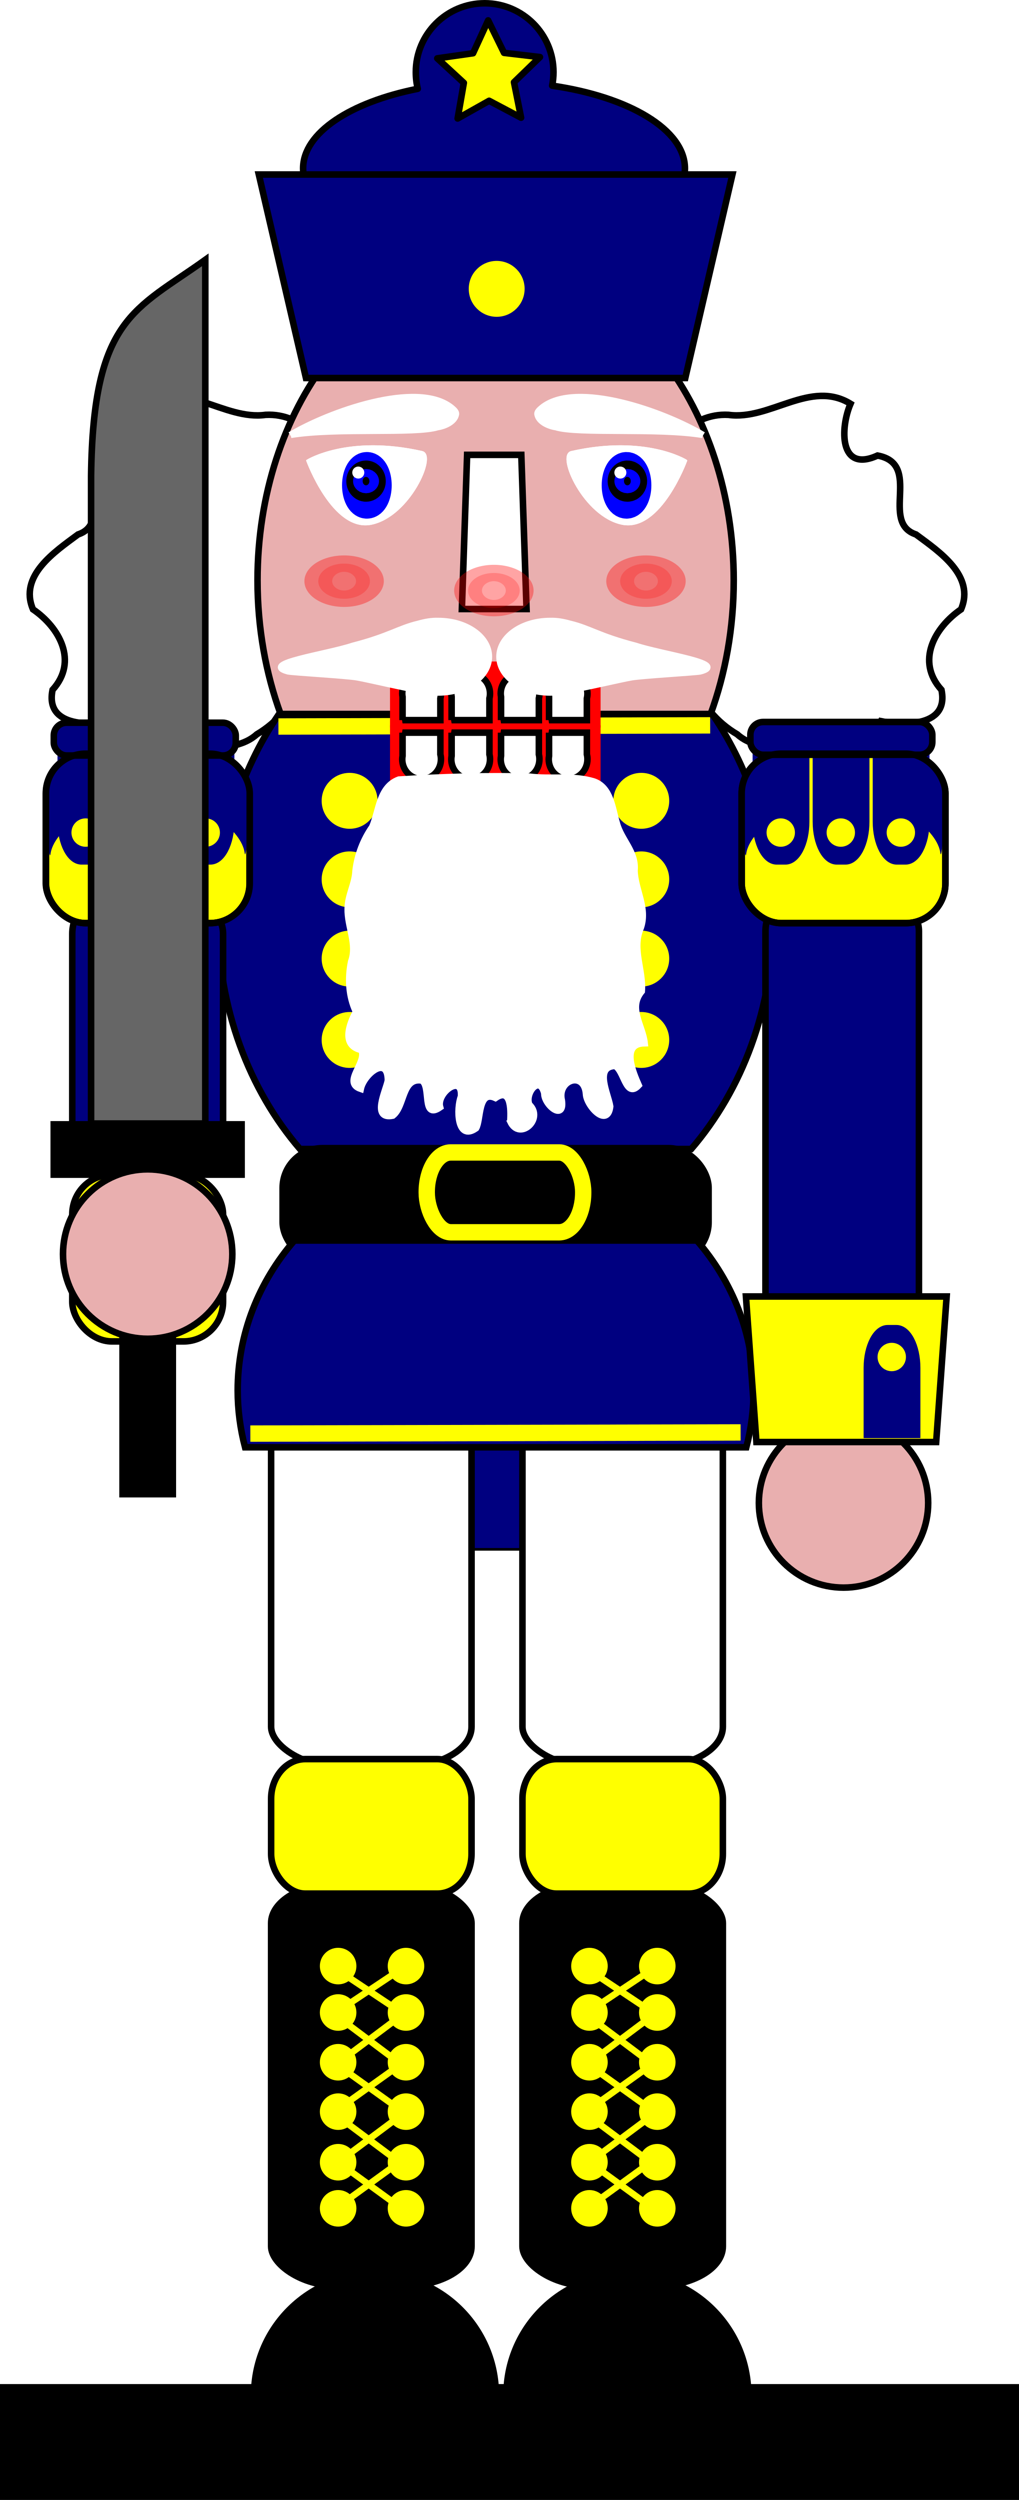<?xml version="1.0" encoding="UTF-8"?>
<svg version="1.1" viewBox="0 0 389.04 953.91" xmlns="http://www.w3.org/2000/svg">
<defs>
<filter id="c" x="-.971" y="-.842" width="2.943" height="2.684">
<feGaussianBlur stdDeviation="4.701"/>
</filter>
<filter id="b" x="-.971" y="-.842" width="2.943" height="2.684">
<feGaussianBlur stdDeviation="4.701"/>
</filter>
<filter id="a" x="-.384" y="-.333" width="1.768" height="1.666">
<feGaussianBlur stdDeviation="1.858"/>
</filter>
</defs>
<g transform="translate(-199.69 -181.91)">
<rect transform="translate(199.69 181.91)" x="143.84" y="287.43" width="91.127" height="303.76" rx="0" ry="15.152" color="#000000" fill="#000080" fill-rule="evenodd" stroke="#000" stroke-width="1px"/>
<rect x="227.28" y="630.12" width="57.579" height="63.64" rx="15.152" ry="15.152" color="#000000" fill="#ff0" fill-rule="evenodd" stroke="#000" stroke-width="2.5"/>
<path d="m301.09 340.2c-15.835 2.23-31.29-13.625-46.609-4.228 3.948 9.185 4.448 26.523-10.322 19.757-17.257 3.221-0.729 25.465-14.674 30.115-8.845 6.565-22.667 15.733-17.202 28.571 10.08 6.9 17.346 19.814 7.479 30.724-3.086 14.809 15.971 13.417 23.101 11.953 4.332 9.149 6.976 35.873 21.598 21.284 6.418-14.83 23.651-7.489 33.268-16.265 15.857-9.332 22.862-28.131 16.492-45.467-6.94-19.278 14.034-31.731 12.877-50.203-0.01-13.942-11.534-27.029-26.007-26.241z" fill="#fff" stroke="#000" stroke-width="2.5"/>
<path d="m477.8 340.2c15.835 2.23 31.29-13.625 46.609-4.228-3.948 9.185-4.448 26.523 10.322 19.757 17.257 3.221 0.729 25.465 14.674 30.115 8.845 6.565 22.667 15.733 17.202 28.571-10.08 6.9-17.346 19.814-7.479 30.724 3.086 14.809-15.971 13.417-23.101 11.953-4.332 9.149-6.976 35.873-21.598 21.284-6.418-14.83-23.651-7.489-33.268-16.265-15.857-9.332-22.862-28.131-16.492-45.467 6.94-19.278-14.034-31.731-12.877-50.203 0.01-13.942 11.534-27.029 26.007-26.241z" fill="#fff" stroke="#000" stroke-width="2.5"/>
<path d="m388.91 284.66c-50.21 0-90.906 53.135-90.906 118.69 0 18.255 3.173 35.55 8.812 51h164.19c5.639-15.45 8.812-32.745 8.812-51 0-65.552-40.696-118.69-90.906-118.69z" fill="#e9afaf" stroke="#000" stroke-width="2.5"/>
<path d="m305.97 454.72c-14.465 21.237-23.125 48.126-23.125 77.406 0 34.499 11.995 65.705 31.375 88.219h149.38c19.38-22.514 31.375-53.719 31.375-88.219 0-29.281-8.66-56.169-23.125-77.406h-165.88z" fill="#000080" stroke="#000" stroke-width="2.5"/>
<rect x="307.59" y="620.02" width="162.63" height="43.437" ry="15.152" color="#000000" fill-rule="evenodd" stroke="#000" stroke-width="2.5"/>
<rect x="303.2" y="702.34" width="76.515" height="153.61" rx="25.697" ry="15.152" color="#000000" fill="#fff" fill-rule="evenodd" stroke="#000" stroke-width="2.5"/>
<rect x="303.2" y="900.58" width="76.515" height="153.61" rx="25.697" ry="15.152" color="#000000" fill-rule="evenodd" stroke="#000" stroke-width="2.5"/>
<rect x="303.2" y="853.13" width="76.515" height="51.334" rx="13.043" ry="15.152" color="#000000" fill="#ff0" fill-rule="evenodd" stroke="#000" stroke-width="2.5"/>
<path transform="matrix(.654 0 0 .654 108.28 631.01)" d="m347.33 487.48c0 5.616-4.553 10.168-10.168 10.168-5.616 0-10.168-4.553-10.168-10.168 0-5.616 4.553-10.168 10.168-10.168 5.616 0 10.168 4.553 10.168 10.168z" fill="#ff0" stroke="#ff0"/>
<path transform="matrix(.654 0 0 .654 108.28 649.99)" d="m347.33 487.48c0 5.616-4.553 10.168-10.168 10.168-5.616 0-10.168-4.553-10.168-10.168 0-5.616 4.553-10.168 10.168-10.168 5.616 0 10.168 4.553 10.168 10.168z" fill="#ff0" stroke="#ff0"/>
<path transform="matrix(.654 0 0 .654 108.28 668.84)" d="m347.33 487.48c0 5.616-4.553 10.168-10.168 10.168-5.616 0-10.168-4.553-10.168-10.168 0-5.616 4.553-10.168 10.168-10.168 5.616 0 10.168 4.553 10.168 10.168z" fill="#ff0" stroke="#ff0"/>
<path transform="matrix(.654 0 0 .654 108.28 688.14)" d="m347.33 487.48c0 5.616-4.553 10.168-10.168 10.168-5.616 0-10.168-4.553-10.168-10.168 0-5.616 4.553-10.168 10.168-10.168 5.616 0 10.168 4.553 10.168 10.168z" fill="#ff0" stroke="#ff0"/>
<path transform="matrix(.654 0 0 .654 108.28 705.73)" d="m347.33 487.48c0 5.616-4.553 10.168-10.168 10.168-5.616 0-10.168-4.553-10.168-10.168 0-5.616 4.553-10.168 10.168-10.168 5.616 0 10.168 4.553 10.168 10.168z" fill="#ff0" stroke="#ff0"/>
<path transform="matrix(.654 0 0 .654 108.28 613.3)" d="m347.33 487.48c0 5.616-4.553 10.168-10.168 10.168-5.616 0-10.168-4.553-10.168-10.168 0-5.616 4.553-10.168 10.168-10.168 5.616 0 10.168 4.553 10.168 10.168z" fill="#ff0" stroke="#ff0"/>
<path transform="matrix(.654 0 0 .654 134.19 631.01)" d="m347.33 487.48c0 5.616-4.553 10.168-10.168 10.168-5.616 0-10.168-4.553-10.168-10.168 0-5.616 4.553-10.168 10.168-10.168 5.616 0 10.168 4.553 10.168 10.168z" fill="#ff0" stroke="#ff0"/>
<path transform="matrix(.654 0 0 .654 134.19 649.99)" d="m347.33 487.48c0 5.616-4.553 10.168-10.168 10.168-5.616 0-10.168-4.553-10.168-10.168 0-5.616 4.553-10.168 10.168-10.168 5.616 0 10.168 4.553 10.168 10.168z" fill="#ff0" stroke="#ff0"/>
<path transform="matrix(.654 0 0 .654 134.19 668.84)" d="m347.33 487.48c0 5.616-4.553 10.168-10.168 10.168-5.616 0-10.168-4.553-10.168-10.168 0-5.616 4.553-10.168 10.168-10.168 5.616 0 10.168 4.553 10.168 10.168z" fill="#ff0" stroke="#ff0"/>
<path transform="matrix(.654 0 0 .654 134.19 688.14)" d="m347.33 487.48c0 5.616-4.553 10.168-10.168 10.168-5.616 0-10.168-4.553-10.168-10.168 0-5.616 4.553-10.168 10.168-10.168 5.616 0 10.168 4.553 10.168 10.168z" fill="#ff0" stroke="#ff0"/>
<path transform="matrix(.654 0 0 .654 134.19 705.73)" d="m347.33 487.48c0 5.616-4.553 10.168-10.168 10.168-5.616 0-10.168-4.553-10.168-10.168 0-5.616 4.553-10.168 10.168-10.168 5.616 0 10.168 4.553 10.168 10.168z" fill="#ff0" stroke="#ff0"/>
<path transform="matrix(.654 0 0 .654 134.19 613.3)" d="m347.33 487.48c0 5.616-4.553 10.168-10.168 10.168-5.616 0-10.168-4.553-10.168-10.168 0-5.616 4.553-10.168 10.168-10.168 5.616 0 10.168 4.553 10.168 10.168z" fill="#ff0" stroke="#ff0"/>
<path d="m326.86 932.43 26.865 17.91-25.586 19.189 25.906 18.55-25.266 18.87 24.626 17.91" fill="none" stroke="#ff0" stroke-width="2.5"/>
<path d="m354.05 932.43-26.865 17.91 25.586 19.189-25.906 18.55 25.266 18.87-24.626 17.91" fill="none" stroke="#ff0" stroke-width="2.5"/>
<rect x="399.15" y="702.34" width="76.515" height="153.61" rx="25.697" ry="15.152" color="#000000" fill="#fff" fill-rule="evenodd" stroke="#000" stroke-width="2.5"/>
<rect x="399.15" y="900.58" width="76.515" height="153.61" rx="25.697" ry="15.152" color="#000000" fill-rule="evenodd" stroke="#000" stroke-width="2.5"/>
<rect x="399.15" y="853.13" width="76.515" height="51.334" rx="13.043" ry="15.152" color="#000000" fill="#ff0" fill-rule="evenodd" stroke="#000" stroke-width="2.5"/>
<path transform="matrix(.654 0 0 .654 204.23 631.01)" d="m347.33 487.48c0 5.616-4.553 10.168-10.168 10.168-5.616 0-10.168-4.553-10.168-10.168 0-5.616 4.553-10.168 10.168-10.168 5.616 0 10.168 4.553 10.168 10.168z" fill="#ff0" stroke="#ff0"/>
<path transform="matrix(.654 0 0 .654 204.23 649.99)" d="m347.33 487.48c0 5.616-4.553 10.168-10.168 10.168-5.616 0-10.168-4.553-10.168-10.168 0-5.616 4.553-10.168 10.168-10.168 5.616 0 10.168 4.553 10.168 10.168z" fill="#ff0" stroke="#ff0"/>
<path transform="matrix(.654 0 0 .654 204.23 668.84)" d="m347.33 487.48c0 5.616-4.553 10.168-10.168 10.168-5.616 0-10.168-4.553-10.168-10.168 0-5.616 4.553-10.168 10.168-10.168 5.616 0 10.168 4.553 10.168 10.168z" fill="#ff0" stroke="#ff0"/>
<path transform="matrix(.654 0 0 .654 204.23 688.14)" d="m347.33 487.48c0 5.616-4.553 10.168-10.168 10.168-5.616 0-10.168-4.553-10.168-10.168 0-5.616 4.553-10.168 10.168-10.168 5.616 0 10.168 4.553 10.168 10.168z" fill="#ff0" stroke="#ff0"/>
<path transform="matrix(.654 0 0 .654 204.23 705.73)" d="m347.33 487.48c0 5.616-4.553 10.168-10.168 10.168-5.616 0-10.168-4.553-10.168-10.168 0-5.616 4.553-10.168 10.168-10.168 5.616 0 10.168 4.553 10.168 10.168z" fill="#ff0" stroke="#ff0"/>
<path transform="matrix(.654 0 0 .654 204.23 613.3)" d="m347.33 487.48c0 5.616-4.553 10.168-10.168 10.168-5.616 0-10.168-4.553-10.168-10.168 0-5.616 4.553-10.168 10.168-10.168 5.616 0 10.168 4.553 10.168 10.168z" fill="#ff0" stroke="#ff0"/>
<path transform="matrix(.654 0 0 .654 230.13 631.01)" d="m347.33 487.48c0 5.616-4.553 10.168-10.168 10.168-5.616 0-10.168-4.553-10.168-10.168 0-5.616 4.553-10.168 10.168-10.168 5.616 0 10.168 4.553 10.168 10.168z" fill="#ff0" stroke="#ff0"/>
<path transform="matrix(.654 0 0 .654 230.13 649.99)" d="m347.33 487.48c0 5.616-4.553 10.168-10.168 10.168-5.616 0-10.168-4.553-10.168-10.168 0-5.616 4.553-10.168 10.168-10.168 5.616 0 10.168 4.553 10.168 10.168z" fill="#ff0" stroke="#ff0"/>
<path transform="matrix(.654 0 0 .654 230.13 668.84)" d="m347.33 487.48c0 5.616-4.553 10.168-10.168 10.168-5.616 0-10.168-4.553-10.168-10.168 0-5.616 4.553-10.168 10.168-10.168 5.616 0 10.168 4.553 10.168 10.168z" fill="#ff0" stroke="#ff0"/>
<path transform="matrix(.654 0 0 .654 230.13 688.14)" d="m347.33 487.48c0 5.616-4.553 10.168-10.168 10.168-5.616 0-10.168-4.553-10.168-10.168 0-5.616 4.553-10.168 10.168-10.168 5.616 0 10.168 4.553 10.168 10.168z" fill="#ff0" stroke="#ff0"/>
<path transform="matrix(.654 0 0 .654 230.13 705.73)" d="m347.33 487.48c0 5.616-4.553 10.168-10.168 10.168-5.616 0-10.168-4.553-10.168-10.168 0-5.616 4.553-10.168 10.168-10.168 5.616 0 10.168 4.553 10.168 10.168z" fill="#ff0" stroke="#ff0"/>
<path transform="matrix(.654 0 0 .654 230.13 613.3)" d="m347.33 487.48c0 5.616-4.553 10.168-10.168 10.168-5.616 0-10.168-4.553-10.168-10.168 0-5.616 4.553-10.168 10.168-10.168 5.616 0 10.168 4.553 10.168 10.168z" fill="#ff0" stroke="#ff0"/>
<path d="m422.81 932.43 26.865 17.91-25.586 19.189 25.906 18.55-25.266 18.87 24.626 17.91" fill="none" stroke="#ff0" stroke-width="2.5"/>
<path d="m449.99 932.43-26.865 17.91 25.586 19.189-25.906 18.55 25.266 18.87-24.626 17.91" fill="none" stroke="#ff0" stroke-width="2.5"/>
<path d="m312.09 655.25c-13.551 15.658-21.656 35.54-21.656 57.188 0 7.484 0.985 14.757 2.812 21.719h191.38c1.827-6.96 2.781-14.236 2.781-21.719 0-21.645-8.115-41.531-21.656-57.188h-153.66z" fill="#000080" stroke="#000" stroke-width="2.5"/>
<path d="m384.72 183.16c-14.517 0-26.281 11.764-26.281 26.281 0 2.179 0.25 4.319 0.75 6.344-25.754 5.114-43.781 16.806-43.781 30.406 0 18.311 32.655 33.156 72.906 33.156s72.875-14.845 72.875-33.156c0-14.789-21.294-27.322-50.688-31.594 0.33-1.663 0.5-3.396 0.5-5.156 0-14.517-11.764-26.281-26.281-26.281z" fill="#000080" stroke="#000" stroke-linejoin="round" stroke-width="2.5"/>
<path d="m298.5 248.5h180.82l-18 77.665h-144.82z" color="#000000" fill="#000080" fill-rule="evenodd" stroke="#000" stroke-width="2.5"/>
<rect x="227.28" y="523.04" width="57.579" height="106.07" rx="15.152" ry="15.152" color="#000000" fill="#000080" fill-rule="evenodd" stroke="#000" stroke-width="2.5"/>
<rect x="217.18" y="469.5" width="77.782" height="64.65" rx="15.152" ry="15.152" color="#000000" fill="#ff0" fill-rule="evenodd" stroke="#000" stroke-width="2.5"/>
<rect x="491.94" y="522.03" width="58.589" height="200.01" rx="15.152" ry="15.152" color="#000000" fill="#000080" fill-rule="evenodd" stroke="#000" stroke-width="2.5"/>
<path transform="translate(257.08 94.954)" d="m296.98 660.42c0 17.853-14.472 32.325-32.325 32.325s-32.325-14.472-32.325-32.325 14.472-32.325 32.325-32.325 32.325 14.472 32.325 32.325z" fill="#e9afaf" stroke="#000" stroke-width="2.5"/>
<rect x="482.85" y="469.5" width="77.782" height="64.65" rx="15.152" ry="15.152" color="#000000" fill="#ff0" fill-rule="evenodd" stroke="#000" stroke-width="2.5"/>
<path d="m484.48 676.61h76.629l-4 55.538h-68.629z" color="#000000" fill="#ff0" fill-rule="evenodd" stroke="#000" stroke-width="2.5"/>
<rect x="220.21" y="610.93" width="71.721" height="19.193" rx="0" ry="7.576" color="#000000" fill-rule="evenodd" stroke="#000" stroke-width="2.5"/>
<rect transform="rotate(90)" x="692.75" y="-265.67" width="59.288" height="19.193" rx="0" ry="7.576" color="#000000" fill-rule="evenodd" stroke="#000" stroke-width="2.5"/>
<path d="m305.99 459.13 164.83-0.447" fill="#ff0" stroke="#ff0" stroke-width="6.25"/>
<g transform="translate(-1.759 9.559)">
<rect x="350.9" y="449.61" width="79.294" height="24.122" rx="0" ry="5.304" color="#000000" fill="#f00" fill-rule="evenodd" stroke="#f00" stroke-width="1.093"/>
<path d="m355.14 451.91v8.875c-0.069 0.417-0.125 0.844-0.125 1.281 0 4.194 3.324 7.594 7.406 7.594 4.083 0 7.375-3.4 7.375-7.594 0-0.65-0.069-1.273-0.219-1.875v-8.281h-14.438z" fill="#fff" stroke="#000" stroke-width="2.5"/>
<path d="m373.87 451.91v8.875c-0.069 0.417-0.125 0.844-0.125 1.281 0 4.194 3.324 7.594 7.406 7.594 4.083 0 7.375-3.4 7.375-7.594 0-0.65-0.069-1.273-0.219-1.875v-8.281h-14.438z" fill="#fff" stroke="#000" stroke-width="2.5"/>
<path d="m392.74 451.91v8.875c-0.069 0.417-0.125 0.844-0.125 1.281 0 4.194 3.324 7.594 7.406 7.594 4.083 0 7.375-3.4 7.375-7.594 0-0.65-0.069-1.273-0.219-1.875v-8.281h-14.438z" fill="#fff" stroke="#000" stroke-width="2.5"/>
<path d="m411.07 451.91v8.875c-0.069 0.417-0.125 0.844-0.125 1.281 0 4.194 3.324 7.594 7.406 7.594 4.083 0 7.375-3.4 7.375-7.594 0-0.65-0.069-1.273-0.219-1.875v-8.281h-14.438z" fill="#fff" stroke="#000" stroke-width="2.5"/>
</g>
<path transform="translate(-4)" d="m347.33 487.48c0 5.616-4.553 10.168-10.168 10.168-5.616 0-10.168-4.553-10.168-10.168 0-5.616 4.553-10.168 10.168-10.168 5.616 0 10.168 4.553 10.168 10.168z" fill="#ff0" stroke="#ff0"/>
<path transform="translate(-4 29.97)" d="m347.33 487.48c0 5.616-4.553 10.168-10.168 10.168-5.616 0-10.168-4.553-10.168-10.168 0-5.616 4.553-10.168 10.168-10.168 5.616 0 10.168 4.553 10.168 10.168z" fill="#ff0" stroke="#ff0"/>
<path transform="translate(-4 60.208)" d="m347.33 487.48c0 5.616-4.553 10.168-10.168 10.168-5.616 0-10.168-4.553-10.168-10.168 0-5.616 4.553-10.168 10.168-10.168 5.616 0 10.168 4.553 10.168 10.168z" fill="#ff0" stroke="#ff0"/>
<path transform="translate(-4 91.248)" d="m347.33 487.48c0 5.616-4.553 10.168-10.168 10.168-5.616 0-10.168-4.553-10.168-10.168 0-5.616 4.553-10.168 10.168-10.168 5.616 0 10.168 4.553 10.168 10.168z" fill="#ff0" stroke="#ff0"/>
<path transform="translate(107.36)" d="m347.33 487.48c0 5.616-4.553 10.168-10.168 10.168-5.616 0-10.168-4.553-10.168-10.168 0-5.616 4.553-10.168 10.168-10.168 5.616 0 10.168 4.553 10.168 10.168z" fill="#ff0" stroke="#ff0"/>
<path transform="translate(107.36 29.97)" d="m347.33 487.48c0 5.616-4.553 10.168-10.168 10.168-5.616 0-10.168-4.553-10.168-10.168 0-5.616 4.553-10.168 10.168-10.168 5.616 0 10.168 4.553 10.168 10.168z" fill="#ff0" stroke="#ff0"/>
<path transform="translate(107.36 60.208)" d="m347.33 487.48c0 5.616-4.553 10.168-10.168 10.168-5.616 0-10.168-4.553-10.168-10.168 0-5.616 4.553-10.168 10.168-10.168 5.616 0 10.168 4.553 10.168 10.168z" fill="#ff0" stroke="#ff0"/>
<path transform="translate(107.36 91.248)" d="m347.33 487.48c0 5.616-4.553 10.168-10.168 10.168-5.616 0-10.168-4.553-10.168-10.168 0-5.616 4.553-10.168 10.168-10.168 5.616 0 10.168 4.553 10.168 10.168z" fill="#ff0" stroke="#ff0"/>
<path d="m394.61 609.86c3.503 7.366 12.742-1.106 7.108-6.388-1.935-4.347 3.996-11.836 5.875-4.375-0.178 4.306 7.649 10.713 6.502 2.683-1.873-7.818 8.697-11.576 9.408-2.441 0.157 4.448 8.078 12.983 9.062 4.77-0.739-4.753-6.189-15.207 1.921-15.566 3.558 1.579 4.195 12.591 8.954 7.458-2.147-4.936-6.916-15.927 2.272-16.114-0.768-6.749-6.403-13.28-1.092-19.768 0.621-8.117-3.884-16.174-0.393-24.2 2.615-7.516-2.138-14.38-2.383-21.78 0.719-7.14-5.084-11.717-6.754-18.082-1.716-5.65-2.274-13.694-8.765-15.879-7.941-2.422-16.363-0.784-24.493-1.824-16.621-0.443-33.255 0.061-49.844 1.115-7.476 2.76-7.431 11.776-10.109 18.023-3.438 4.948-5.635 10.653-6.35 16.662-0.191 5.037-2.968 9.44-3.001 14.458-0.177 6.802 3.769 13.546 1.32 20.237-1.313 6.35-0.973 13.191 1.838 19.108-2.738 5.101-5.508 12.956 2.029 14.531 2.454 4.815-7.354 12.393-0.351 14.799 1.204-5.56 10.448-13.165 10.499-3.087-0.797 4.05-6.311 14.906 1.749 13.33 4.634-3.614 3.321-14.523 11.028-13.438 3.959 1.903-0.03 15.168 6.996 10.288-1.574-5.505 8.835-13.156 8.139-4.059-1.742 4.369-1.628 17.132 5.601 12.042 1.869-3.154 0.617-14.763 7.467-11.587 6.684-4.566 5.861 6.549 5.767 9.084z" fill="#fff" stroke="#fff" stroke-width="2.663"/>
<path d="m317.13 357.73s15.402-9.594 43.637-3.232c5.333 1.202-5.01 24.243-19.394 27.152-14.384 2.909-24.243-23.919-24.243-23.919z" fill="#fff" stroke="#fff" stroke-width="1px"/>
<path transform="translate(-2.872)" d="m345.86 367.1c0 3.57-1.447 6.465-3.232 6.465s-3.232-2.894-3.232-6.465 1.447-6.465 3.232-6.465c1.785 0 3.232 2.894 3.232 6.465z" fill="#00f" stroke="#00f" stroke-linejoin="round" stroke-width="12.5"/>
<path transform="translate(-2.872)" d="m343.6 365.49c0 0.893-0.579 1.616-1.293 1.616-0.714 0-1.293-0.724-1.293-1.616 0-0.893 0.579-1.616 1.293-1.616 0.714 0 1.293 0.724 1.293 1.616z" stroke="#000" stroke-linejoin="round" stroke-width="12.5"/>
<path d="m317.13 357.73s15.402-9.594 43.637-3.232c5.333 1.202-5.01 24.243-19.394 27.152-14.384 2.909-24.243-23.919-24.243-23.919z" fill="none" stroke="#fff" stroke-width="1px"/>
<path d="m310.5 347.95c14.853-8.893 48.492-20.908 61.507-10.449 0.76 0.674 1.903 1.51 1.72 2.507-0.509 2.789-4.209 4.441-6.98 4.859-8.561 2.638-38.732 0.127-56.032 2.955z" fill="#fff" stroke="#fff" stroke-width="2.5"/>
<path d="m461.52 357.73s-15.402-9.594-43.637-3.232c-5.333 1.202 5.01 24.243 19.394 27.152 14.384 2.909 24.243-23.919 24.243-23.919z" fill="#fff" stroke="#fff" stroke-width="1px"/>
<path transform="matrix(-1 0 0 1 781.52 0)" d="m345.86 367.1c0 3.57-1.447 6.465-3.232 6.465s-3.232-2.894-3.232-6.465 1.447-6.465 3.232-6.465c1.785 0 3.232 2.894 3.232 6.465z" fill="#00f" stroke="#00f" stroke-linejoin="round" stroke-width="12.5"/>
<path transform="matrix(-1 0 0 1 781.52 0)" d="m343.6 365.49c0 0.893-0.579 1.616-1.293 1.616-0.714 0-1.293-0.724-1.293-1.616 0-0.893 0.579-1.616 1.293-1.616 0.714 0 1.293 0.724 1.293 1.616z" stroke="#000" stroke-linejoin="round" stroke-width="12.5"/>
<path d="m461.52 357.73s-15.402-9.594-43.637-3.232c-5.333 1.202 5.01 24.243 19.394 27.152 14.384 2.909 24.243-23.919 24.243-23.919z" fill="none" stroke="#fff" stroke-width="1px"/>
<path d="m468.15 347.95c-14.853-8.893-48.492-20.908-61.507-10.449-0.76 0.674-1.903 1.51-1.72 2.507 0.509 2.789 4.209 4.441 6.98 4.859 8.561 2.638 38.732 0.127 56.032 2.955z" fill="#fff" stroke="#fff" stroke-width="2.5"/>
<path d="m337.52 362.23c0 0.577-0.468 1.045-1.045 1.045-0.577 0-1.045-0.468-1.045-1.045 0-0.577 0.468-1.045 1.045-1.045 0.577 0 1.045 0.468 1.045 1.045z" fill="#fff" stroke="#fff" stroke-linejoin="round" stroke-width="2.5"/>
<path transform="translate(100.06)" d="m337.52 362.23c0 0.577-0.468 1.045-1.045 1.045-0.577 0-1.045-0.468-1.045-1.045 0-0.577 0.468-1.045 1.045-1.045 0.577 0 1.045 0.468 1.045 1.045z" fill="#fff" stroke="#fff" stroke-linejoin="round" stroke-width="2.5"/>
<path transform="translate(-8.586)" d="m296.98 660.42c0 17.853-14.472 32.325-32.325 32.325s-32.325-14.472-32.325-32.325 14.472-32.325 32.325-32.325 32.325 14.472 32.325 32.325z" fill="#e9afaf" stroke="#000" stroke-width="2.5"/>
<rect x="362.61" y="621.65" width="59.739" height="30.467" rx="9.178" ry="15.152" color="#000000" fill-rule="evenodd" stroke="#ff0" stroke-width="6.25"/>
<path transform="translate(52.154 -195.35)" d="m347.33 487.48c0 5.616-4.553 10.168-10.168 10.168-5.616 0-10.168-4.553-10.168-10.168 0-5.616 4.553-10.168 10.168-10.168 5.616 0 10.168 4.553 10.168 10.168z" fill="#ff0" stroke="#ff0"/>
<path transform="matrix(.963 -.269 .269 .963 -30.442 130.36)" d="m388.39 194.61-1.034 13.759-10.01-9.496-13.405 3.269 5.938-12.455-7.251-11.739 13.68 1.799 8.924-10.524 2.517 13.567 12.766 5.235z" fill="#ff0" stroke="#000" stroke-linejoin="round" stroke-width="2.5"/>
<rect x="200.19" y="1092.1" width="388.04" height="43.232" rx="0" ry="15.152" color="#000000" fill-rule="evenodd" stroke="#000" stroke-width="1px"/>
<path d="m538.59 688.73c-4.391 0-7.938 6.762-7.938 15.156v25.531h19.188v-25.531c0-8.394-3.515-15.156-7.906-15.156z" color="#000000" fill="#000080" fill-rule="evenodd" stroke="#000080" stroke-width="2.5"/>
<path transform="translate(32.304 -1.995)" d="m512.01 701.7c0 2.302-1.866 4.168-4.168 4.168s-4.168-1.866-4.168-4.168 1.866-4.168 4.168-4.168 4.168 1.866 4.168 4.168z" fill="#ff0" stroke="#ff0" stroke-linejoin="round" stroke-width="2.5"/>
<g transform="matrix(1 0 0 -1 -1.759 908.6)">
<rect x="350.9" y="449.61" width="79.294" height="24.122" rx="0" ry="5.304" color="#000000" fill="#f00" fill-rule="evenodd" stroke="#f00" stroke-width="1.093"/>
<path d="m355.14 451.91v8.875c-0.069 0.417-0.125 0.844-0.125 1.281 0 4.194 3.324 7.594 7.406 7.594 4.083 0 7.375-3.4 7.375-7.594 0-0.65-0.069-1.273-0.219-1.875v-8.281h-14.438z" fill="#fff" stroke="#000" stroke-width="2.5"/>
<path d="m373.87 451.91v8.875c-0.069 0.417-0.125 0.844-0.125 1.281 0 4.194 3.324 7.594 7.406 7.594 4.083 0 7.375-3.4 7.375-7.594 0-0.65-0.069-1.273-0.219-1.875v-8.281h-14.438z" fill="#fff" stroke="#000" stroke-width="2.5"/>
<path d="m392.74 451.91v8.875c-0.069 0.417-0.125 0.844-0.125 1.281 0 4.194 3.324 7.594 7.406 7.594 4.083 0 7.375-3.4 7.375-7.594 0-0.65-0.069-1.273-0.219-1.875v-8.281h-14.438z" fill="#fff" stroke="#000" stroke-width="2.5"/>
<path d="m411.07 451.91v8.875c-0.069 0.417-0.125 0.844-0.125 1.281 0 4.194 3.324 7.594 7.406 7.594 4.083 0 7.375-3.4 7.375-7.594 0-0.65-0.069-1.273-0.219-1.875v-8.281h-14.438z" fill="#fff" stroke="#000" stroke-width="2.5"/>
</g>
<path d="m359.52 419.94c-7.622 1.797-11.042 4.786-25.095 8.412-10.125 3.357-35.749 6.824-24.717 9.713 2.433 0.438 22.101 1.53 26.332 2.265 4.301 0.747 17.97 4.037 25.199 5.172 0.076 0.012 0.207 0.019 0.281 0.031 1.909 0.385 3.738 0.585 5.531 0.594 10.659 0 19.281-6.101 19.281-13.625s-8.622-13.625-19.281-13.625c-2.742-0.083-5.098 0.389-7.531 1.063z" fill="#fff" stroke="#fff" stroke-width="2.5"/>
<path d="m417.21 419.94c7.622 1.797 11.042 4.786 25.095 8.412 10.125 3.357 35.749 6.824 24.717 9.713-2.433 0.438-22.101 1.53-26.332 2.265-4.301 0.747-17.97 4.037-25.199 5.172-0.076 0.012-0.207 0.019-0.281 0.031-1.909 0.385-3.738 0.585-5.531 0.594-10.659 0-19.281-6.101-19.281-13.625s8.622-13.625 19.281-13.625c2.742-0.083 5.098 0.389 7.531 1.063z" fill="#fff" stroke="#fff" stroke-width="2.5"/>
<g transform="matrix(1 0 0 -1 -42.378 1199.3)" stroke-width="2.5">
<path d="m538.59 688.73c-4.391 0-7.938 6.762-7.938 15.156v25.531h19.188v-25.531c0-8.394-3.515-15.156-7.906-15.156z" color="#000000" fill="#000080" fill-rule="evenodd" stroke="#000080"/>
<path transform="translate(32.304 -1.995)" d="m512.01 701.7c0 2.302-1.866 4.168-4.168 4.168s-4.168-1.866-4.168-4.168 1.866-4.168 4.168-4.168 4.168 1.866 4.168 4.168z" fill="#ff0" stroke="#ff0" stroke-linejoin="round"/>
</g>
<g transform="matrix(1 0 0 -1 -19.452 1199.3)" stroke-width="2.5">
<path d="m538.59 688.73c-4.391 0-7.938 6.762-7.938 15.156v25.531h19.188v-25.531c0-8.394-3.515-15.156-7.906-15.156z" color="#000000" fill="#000080" fill-rule="evenodd" stroke="#000080"/>
<path transform="translate(32.304 -1.995)" d="m512.01 701.7c0 2.302-1.866 4.168-4.168 4.168s-4.168-1.866-4.168-4.168 1.866-4.168 4.168-4.168 4.168 1.866 4.168 4.168z" fill="#ff0" stroke="#ff0" stroke-linejoin="round"/>
</g>
<g transform="matrix(1 0 0 -1 3.474 1199.3)" stroke-width="2.5">
<path d="m538.59 688.73c-4.391 0-7.938 6.762-7.938 15.156v25.531h19.188v-25.531c0-8.394-3.515-15.156-7.906-15.156z" color="#000000" fill="#000080" fill-rule="evenodd" stroke="#000080"/>
<path transform="translate(32.304 -1.995)" d="m512.01 701.7c0 2.302-1.866 4.168-4.168 4.168s-4.168-1.866-4.168-4.168 1.866-4.168 4.168-4.168 4.168 1.866 4.168 4.168z" fill="#ff0" stroke="#ff0" stroke-linejoin="round"/>
</g>
<g transform="matrix(1 0 0 -1 -307.76 1199.3)" stroke-width="2.5">
<path d="m538.59 688.73c-4.391 0-7.938 6.762-7.938 15.156v25.531h19.188v-25.531c0-8.394-3.515-15.156-7.906-15.156z" color="#000000" fill="#000080" fill-rule="evenodd" stroke="#000080"/>
<path transform="translate(32.304 -1.995)" d="m512.01 701.7c0 2.302-1.866 4.168-4.168 4.168s-4.168-1.866-4.168-4.168 1.866-4.168 4.168-4.168 4.168 1.866 4.168 4.168z" fill="#ff0" stroke="#ff0" stroke-linejoin="round"/>
</g>
<g transform="matrix(1 0 0 -1 -284.83 1199.3)" stroke-width="2.5">
<path d="m538.59 688.73c-4.391 0-7.938 6.762-7.938 15.156v25.531h19.188v-25.531c0-8.394-3.515-15.156-7.906-15.156z" color="#000000" fill="#000080" fill-rule="evenodd" stroke="#000080"/>
<path transform="translate(32.304 -1.995)" d="m512.01 701.7c0 2.302-1.866 4.168-4.168 4.168s-4.168-1.866-4.168-4.168 1.866-4.168 4.168-4.168 4.168 1.866 4.168 4.168z" fill="#ff0" stroke="#ff0" stroke-linejoin="round"/>
</g>
<g transform="matrix(1 0 0 -1 -261.91 1199.3)" stroke-width="2.5">
<path d="m538.59 688.73c-4.391 0-7.938 6.762-7.938 15.156v25.531h19.188v-25.531c0-8.394-3.515-15.156-7.906-15.156z" color="#000000" fill="#000080" fill-rule="evenodd" stroke="#000080"/>
<path transform="translate(32.304 -1.995)" d="m512.01 701.7c0 2.302-1.866 4.168-4.168 4.168s-4.168-1.866-4.168-4.168 1.866-4.168 4.168-4.168 4.168 1.866 4.168 4.168z" fill="#ff0" stroke="#ff0" stroke-linejoin="round"/>
</g>
<rect x="220.23" y="457.68" width="69.472" height="12.505" ry="4.863" color="#000000" fill="#000080" fill-rule="evenodd" stroke="#000" stroke-width="2.5"/>
<rect x="486.17" y="457.4" width="69.472" height="12.505" ry="4.863" color="#000000" fill="#000080" fill-rule="evenodd" stroke="#000" stroke-width="2.5"/>
<path d="m551.5 471.39 0.398 25.485s5.973 4.778 6.769 10.353c0.796 5.575 2.389-26.679 2.389-26.679l-7.566-8.76" fill="#000080"/>
<path d="m491.77 471.79-0.398 25.485s-5.973 4.778-6.769 10.353c-0.796 5.575-2.389-26.679-2.389-26.679l7.566-8.76" fill="#000080"/>
<rect x="482.85" y="469.5" width="77.782" height="64.65" rx="15.152" ry="15.152" color="#000000" fill="none" stroke="#000" stroke-width="2.5"/>
<g transform="translate(-265.6)">
<path d="m551.5 471.39 0.398 25.485s5.973 4.778 6.769 10.353c0.796 5.575 2.389-26.679 2.389-26.679l-7.566-8.76" fill="#000080"/>
<path d="m491.77 471.79-0.398 25.485s-5.973 4.778-6.769 10.353c-0.796 5.575-2.389-26.679-2.389-26.679l7.566-8.76" fill="#000080"/>
<rect x="482.85" y="469.5" width="77.782" height="64.65" rx="15.152" ry="15.152" color="#000000" fill="none" stroke="#000" stroke-width="2.5"/>
</g>
<path d="m278.07 281.05v329.57h-43.607v-247.18c0.785-60.376 16.837-63.2 43.607-82.393z" color="#000000" fill="#666" fill-rule="evenodd" stroke="#000" stroke-width="2.5"/>
<path d="m342.87 1048.4c-24.882 0-45.297 19.168-47.264 43.543h94.491c-1.968-24.376-22.345-43.543-47.227-43.543z"/>
<path d="m439.23 1048.4c-24.882 0-45.297 19.168-47.264 43.543h94.491c-1.968-24.376-22.345-43.543-47.227-43.543z"/>
<path d="m295.27 728.93 187.17-0.447" fill="#ff0" stroke="#ff0" stroke-width="6.25"/>
<path d="m378.03 355.47h20.687l2 58.829h-24.687z" color="#000000" fill="#fff" fill-rule="evenodd" stroke="#000" stroke-width="2.5"/>
<path transform="matrix(1.697 0 0 1 66.081 184.59)" d="m195.65 222.66a5.807 6.7 0 1 1-11.614 0 5.807 6.7 0 1 1 11.614 0z" fill="#f00" filter="url(#a)" opacity=".596" stroke="#f00" stroke-linejoin="round" stroke-width="6.25"/>
<path transform="matrix(1.697 0 0 1 8.903 181.01)" d="m195.65 222.66a5.807 6.7 0 1 1-11.614 0 5.807 6.7 0 1 1 11.614 0z" fill="#f00" filter="url(#c)" opacity=".596" stroke="#f00" stroke-linejoin="round" stroke-width="6.25"/>
<path transform="matrix(1.697 0 0 1 124.15 181.01)" d="m195.65 222.66a5.807 6.7 0 1 1-11.614 0 5.807 6.7 0 1 1 11.614 0z" fill="#f00" filter="url(#b)" opacity=".596" stroke="#f00" stroke-linejoin="round" stroke-width="6.25"/>
</g>
</svg>
